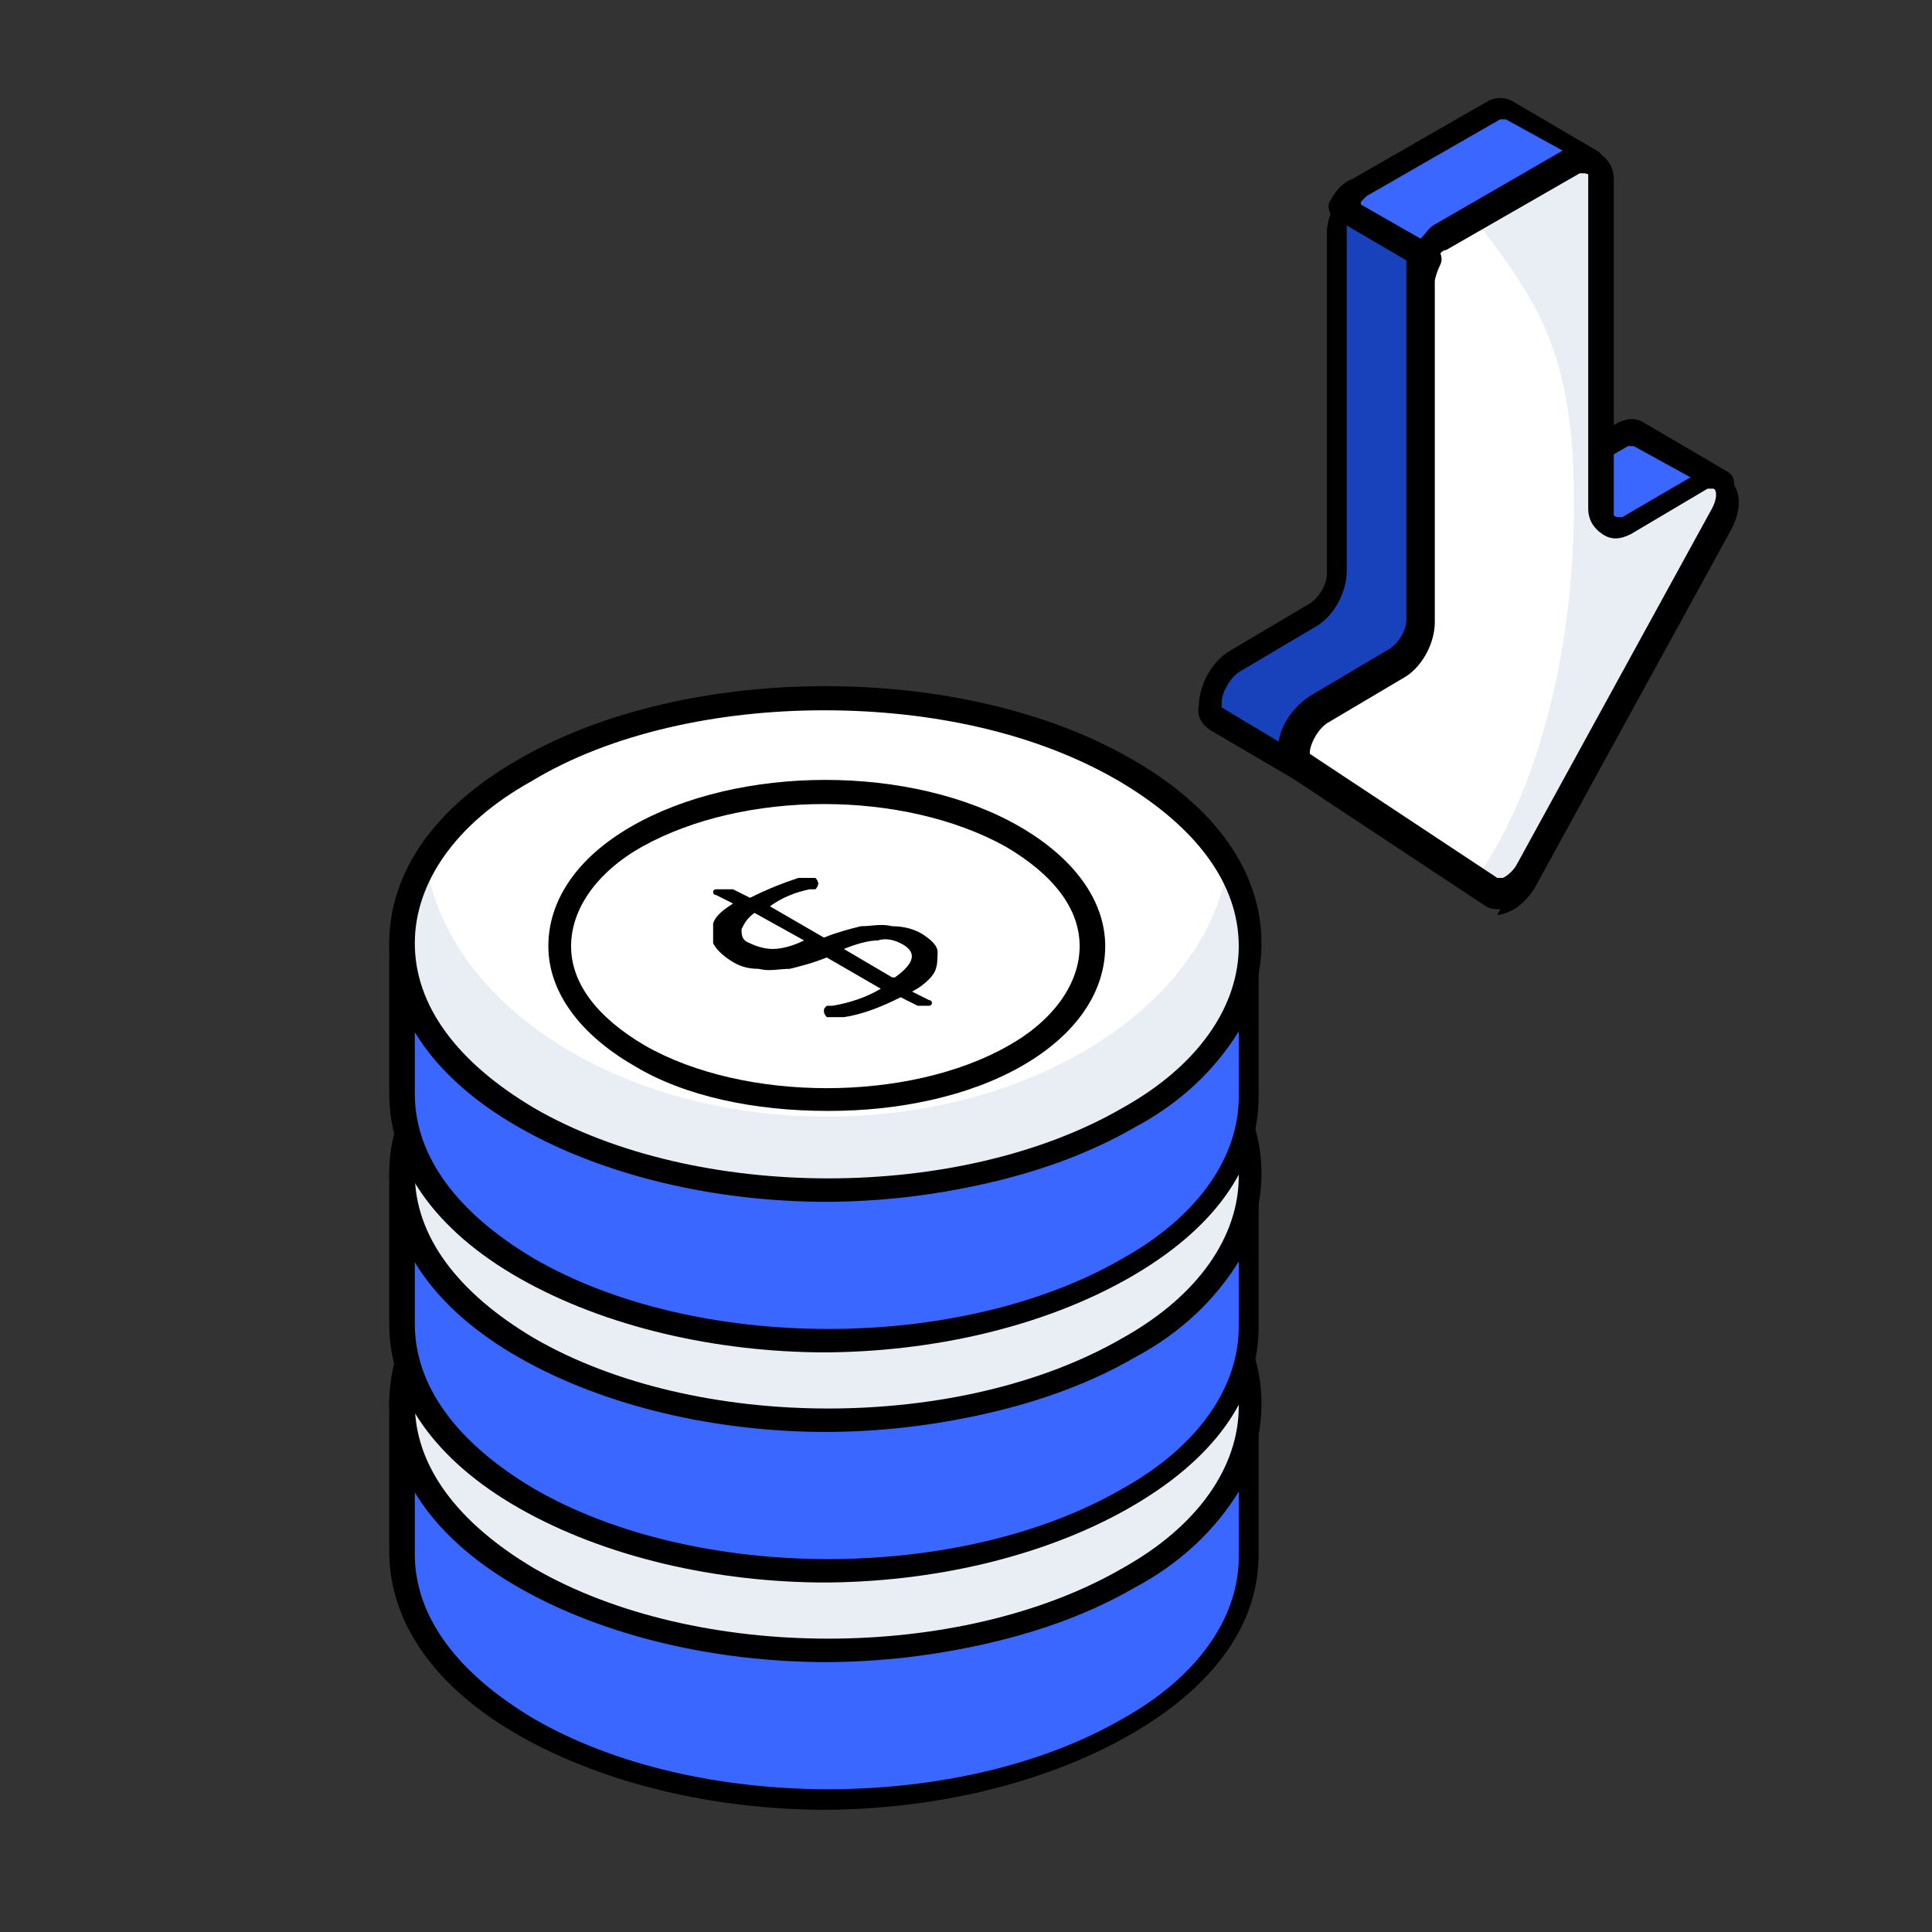 <svg xmlns="http://www.w3.org/2000/svg" id="Layer_1" viewBox="0 0 68 68"><rect x="0" y="0" width="68" height="68" fill="#333333" stroke="none"/><defs><style>      .st0 {        fill: #e9edf4;      }      .st1 {        fill: #fff;      }      .st2 {        isolation: isolate;      }      .st3 {        fill: #1742bc;      }      .st4 {        fill: #3967ff;      }    </style></defs><g><g><g class="st2"><g><path class="st4" d="M44,49.4v5.3c0,2.2-1.5,4.4-4.4,6.1-5.8,3.4-15.3,3.4-21.1,0-2.9-1.7-4.4-3.9-4.4-6.2v-5.3c0,2.2,1.5,4.5,4.4,6.2,5.9,3.4,15.3,3.4,21.1,0,2.9-1.7,4.3-3.9,4.3-6.1Z"></path><path d="M29.1,63.7c-3.9,0-7.8-.9-10.8-2.6-3-1.7-4.6-4-4.6-6.5v-5.3c0-.2.2-.4.4-.4h0c.2,0,.4.2.4.4,0,2.2,1.5,4.2,4.2,5.8,5.7,3.3,15,3.3,20.7,0,2.7-1.5,4.1-3.6,4.1-5.7,0-.2.2-.4.4-.4h0c.2,0,.4.2.4.4v5.3c0,2.5-1.6,4.7-4.6,6.4-3,1.7-6.9,2.6-10.8,2.6ZM14.6,52.4v2.3c0,2.2,1.5,4.2,4.2,5.8,5.7,3.3,15,3.3,20.7,0,2.7-1.5,4.1-3.6,4.1-5.7v-2.3c-.8,1.3-2,2.5-3.7,3.4-5.9,3.4-15.6,3.4-21.5,0-1.7-1-3-2.2-3.8-3.5Z"></path></g><path class="st1" d="M39.6,43.3c5.9,3.4,5.9,8.9,0,12.2-5.8,3.4-15.3,3.4-21.1,0-5.9-3.4-5.9-8.9,0-12.2,5.8-3.4,15.3-3.4,21.1,0Z"></path><path class="st0" d="M39.7,55.5c-5.8,3.4-15.3,3.4-21.1,0-4.2-2.4-5.4-5.9-3.6-9,.8,5,6.8,8.9,14.1,8.9s13.3-3.9,14.1-8.8c1.8,3,.7,6.5-3.5,9Z"></path><path d="M29.1,58.5c-3.9,0-7.8-.9-10.8-2.6-3-1.7-4.6-4-4.6-6.5,0-2.5,1.6-4.8,4.6-6.5,5.9-3.4,15.6-3.4,21.5,0,3,1.7,4.6,4,4.6,6.5,0,2.5-1.6,4.8-4.6,6.5-3,1.7-6.9,2.6-10.8,2.6ZM29,41.2c-3.7,0-7.5.8-10.3,2.5-2.7,1.5-4.1,3.6-4.1,5.7,0,2.2,1.5,4.2,4.2,5.8,5.7,3.3,15,3.3,20.7,0,2.7-1.5,4.1-3.6,4.1-5.7,0-2.2-1.5-4.2-4.2-5.8-2.9-1.7-6.6-2.5-10.4-2.5Z"></path></g><g><path class="st1" d="M35.7,45.6c3.7,2.1,3.7,5.6,0,7.7-3.6,2.1-9.6,2.1-13.2,0-3.7-2.1-3.7-5.6,0-7.7,3.6-2.1,9.6-2.1,13.2,0Z"></path><path d="M29.1,55.2c-2.5,0-5-.5-6.8-1.6-1.9-1.1-3-2.6-3-4.2,0-1.6,1-3.1,2.9-4.2,3.8-2.2,9.9-2.2,13.7,0,1.9,1.1,3,2.6,3,4.2,0,1.6-1,3.1-2.9,4.2-1.9,1.1-4.4,1.6-6.8,1.6ZM29,44.4c-2.3,0-4.6.5-6.4,1.5-1.6.9-2.5,2.2-2.5,3.5,0,1.3.9,2.5,2.6,3.5,3.5,2,9.3,2,12.8,0,1.6-.9,2.5-2.2,2.5-3.5,0-1.3-.9-2.5-2.6-3.5-1.8-1-4.1-1.5-6.4-1.5Z"></path></g><path d="M29.1,51.5c0,0,.1,0,.2,0,.6-.1,1.2-.3,1.7-.6l-1.9-1.1c-.5.2-.9.3-1.3.4-.4,0-.7.1-1.1,0-.4,0-.7-.1-1-.3-.3-.2-.5-.4-.6-.6,0-.2,0-.5,0-.7.1-.3.4-.5.7-.7l-.6-.3c0,0-.1,0-.1-.1,0,0,0-.1.1-.1,0,0,.2,0,.3,0,0,0,.2,0,.3,0l.6.3c.6-.3,1.1-.5,1.7-.7.2,0,.4,0,.6,0,0,0,.1.1.1.2,0,0,0,.1-.1.2,0,0,0,0-.2,0-.5.1-1,.3-1.4.6l1.9,1.1c.5-.2.9-.3,1.3-.4.4,0,.7-.1,1.1,0,.4,0,.8.1,1.1.3.3.2.5.4.5.6,0,.2,0,.5-.1.7-.1.2-.4.5-.8.7l.6.3c0,0,.1,0,.1.1,0,0,0,.1-.1.1,0,0-.1,0-.2,0,0,0-.2,0-.2,0l-.6-.3c-.6.3-1.3.6-2,.7,0,0-.2,0-.3,0-.1,0-.2,0-.3,0,0,0-.1-.1-.1-.2s0-.1.1-.2ZM31.5,50.5c.7-.5.8-.9.2-1.2-.2-.1-.5-.2-.8-.1-.3,0-.7.1-1.2.3l1.7,1ZM26.6,48.2c-.3.2-.4.4-.5.6,0,.2,0,.4.3.5.2.1.5.2.8.2.3,0,.7-.1,1.1-.3l-1.8-1Z"></path></g><g><g class="st2"><g><path class="st4" d="M44,41.4v5.3c0,2.2-1.5,4.4-4.4,6.1-5.8,3.4-15.3,3.4-21.1,0-2.9-1.7-4.4-3.9-4.4-6.2v-5.3c0,2.2,1.5,4.5,4.4,6.2,5.9,3.4,15.3,3.4,21.1,0,2.9-1.7,4.3-3.9,4.3-6.1Z"></path><path d="M29.1,55.7c-3.9,0-7.8-.9-10.8-2.6-3-1.7-4.6-4-4.6-6.5v-5.3c0-.2.2-.4.4-.4h0c.2,0,.4.2.4.4,0,2.2,1.5,4.2,4.2,5.8,5.7,3.3,15,3.3,20.7,0,2.7-1.5,4.1-3.6,4.1-5.7,0-.2.2-.4.4-.4h0c.2,0,.4.2.4.4v5.3c0,2.5-1.6,4.7-4.6,6.4-3,1.7-6.9,2.6-10.8,2.6ZM14.6,44.3v2.3c0,2.2,1.5,4.2,4.2,5.8,5.7,3.3,15,3.3,20.7,0,2.7-1.5,4.1-3.6,4.1-5.7v-2.3c-.8,1.3-2,2.5-3.7,3.4-5.9,3.4-15.6,3.4-21.5,0-1.7-1-3-2.2-3.8-3.5Z"></path></g><path class="st1" d="M39.6,35.2c5.9,3.4,5.9,8.9,0,12.2-5.8,3.4-15.3,3.4-21.1,0-5.9-3.4-5.9-8.9,0-12.2,5.8-3.4,15.3-3.4,21.1,0Z"></path><path class="st0" d="M39.7,47.4c-5.8,3.4-15.3,3.4-21.1,0-4.2-2.4-5.4-5.9-3.6-9,.8,5,6.8,8.9,14.1,8.9s13.3-3.9,14.1-8.8c1.8,3,.7,6.5-3.5,9Z"></path><path d="M29.1,50.4c-3.9,0-7.8-.9-10.8-2.6-3-1.7-4.6-4-4.6-6.5,0-2.5,1.6-4.8,4.6-6.5,5.9-3.4,15.6-3.4,21.5,0,3,1.7,4.6,4,4.6,6.5,0,2.5-1.6,4.8-4.6,6.5-3,1.7-6.9,2.6-10.8,2.6ZM29,33.1c-3.7,0-7.5.8-10.3,2.5-2.7,1.5-4.1,3.6-4.1,5.7,0,2.2,1.5,4.2,4.2,5.8,5.7,3.3,15,3.3,20.7,0,2.7-1.5,4.1-3.6,4.1-5.7,0-2.2-1.5-4.2-4.2-5.8-2.9-1.7-6.6-2.5-10.4-2.5Z"></path></g><g><path class="st1" d="M35.7,37.5c3.7,2.1,3.7,5.6,0,7.7-3.6,2.1-9.6,2.1-13.2,0-3.7-2.1-3.7-5.6,0-7.7,3.6-2.1,9.6-2.1,13.2,0Z"></path><path d="M29.1,47.2c-2.5,0-5-.5-6.8-1.6-1.9-1.1-3-2.6-3-4.2,0-1.6,1-3.1,2.9-4.2,3.8-2.2,9.9-2.2,13.7,0h0c1.9,1.1,3,2.6,3,4.2,0,1.6-1,3.1-2.9,4.2-1.9,1.1-4.4,1.6-6.8,1.6ZM29,36.3c-2.3,0-4.6.5-6.4,1.5-1.6.9-2.5,2.2-2.5,3.5,0,1.3.9,2.5,2.6,3.5,3.5,2,9.3,2,12.8,0,1.6-.9,2.5-2.2,2.5-3.5,0-1.3-.9-2.5-2.6-3.5h0c-1.8-1-4.1-1.5-6.4-1.5Z"></path></g><path d="M29.1,43.4c0,0,.1,0,.2,0,.6-.1,1.2-.3,1.7-.6l-1.9-1.1c-.5.2-.9.3-1.3.4-.4,0-.7.1-1.1,0-.4,0-.7-.1-1-.3-.3-.2-.5-.4-.6-.6,0-.2,0-.5,0-.7.1-.3.4-.5.7-.7l-.6-.3c0,0-.1,0-.1-.1,0,0,0-.1.1-.1,0,0,.2,0,.3,0,0,0,.2,0,.3,0l.6.3c.6-.3,1.1-.5,1.7-.7.2,0,.4,0,.6,0,0,0,.1.1.1.2,0,0,0,.1-.1.2,0,0,0,0-.2,0-.5.1-1,.3-1.4.6l1.9,1.1c.5-.2.9-.3,1.3-.4.4,0,.7-.1,1.1,0,.4,0,.8.1,1.1.3.3.2.5.4.5.6,0,.2,0,.5-.1.7-.1.2-.4.5-.8.7l.6.3c0,0,.1,0,.1.1,0,0,0,.1-.1.1,0,0-.1,0-.2,0,0,0-.2,0-.2,0l-.6-.3c-.6.3-1.3.6-2,.7,0,0-.2,0-.3,0-.1,0-.2,0-.3,0,0,0-.1-.1-.1-.2s0-.1.1-.2ZM31.5,42.4c.7-.5.8-.9.2-1.2-.2-.1-.5-.2-.8-.1-.3,0-.7.1-1.2.3l1.7,1ZM26.6,40.2c-.3.2-.4.4-.5.6,0,.2,0,.4.3.5.2.1.5.2.8.2.3,0,.7-.1,1.1-.3l-1.8-1Z"></path></g><g><g class="st2"><g><path class="st4" d="M44,33.3v5.3c0,2.2-1.5,4.4-4.4,6.1-5.8,3.4-15.3,3.4-21.1,0-2.9-1.7-4.4-3.9-4.4-6.2v-5.3c0,2.2,1.5,4.5,4.4,6.2,5.9,3.4,15.3,3.4,21.1,0,2.9-1.7,4.3-3.9,4.3-6.1Z"></path><path d="M29.1,47.6c-3.9,0-7.8-.9-10.8-2.6-3-1.7-4.6-4-4.6-6.5v-5.3c0-.2.2-.4.4-.4h0c.2,0,.4.2.4.4,0,2.2,1.5,4.2,4.2,5.8,5.7,3.3,15,3.3,20.7,0,2.7-1.5,4.1-3.6,4.1-5.7,0-.2.2-.4.4-.4h0c.2,0,.4.2.4.4v5.3c0,2.5-1.6,4.7-4.6,6.4-3,1.7-6.9,2.6-10.8,2.6ZM14.6,36.2v2.3c0,2.2,1.5,4.2,4.2,5.8,5.7,3.3,15,3.3,20.7,0,2.7-1.5,4.1-3.6,4.1-5.7v-2.3c-.8,1.3-2,2.5-3.7,3.4-5.9,3.4-15.6,3.4-21.5,0-1.7-1-3-2.2-3.8-3.5Z"></path></g><path class="st1" d="M39.6,27.2c5.9,3.4,5.9,8.9,0,12.2-5.8,3.4-15.3,3.4-21.1,0-5.9-3.4-5.9-8.9,0-12.2,5.8-3.4,15.3-3.4,21.1,0Z"></path><path class="st0" d="M39.7,39.4c-5.8,3.4-15.3,3.4-21.1,0-4.2-2.4-5.4-5.9-3.6-9,.8,5,6.8,8.9,14.1,8.9s13.3-3.9,14.1-8.8c1.8,3,.7,6.5-3.5,9Z"></path><path d="M29.1,42.3c-3.9,0-7.8-.9-10.8-2.6-3-1.7-4.6-4-4.6-6.5,0-2.5,1.6-4.8,4.6-6.5,5.9-3.4,15.6-3.4,21.5,0,3,1.7,4.6,4,4.6,6.5,0,2.5-1.6,4.8-4.6,6.5-3,1.7-6.9,2.6-10.8,2.6ZM29,25c-3.7,0-7.5.8-10.3,2.5-2.7,1.5-4.1,3.6-4.1,5.7,0,2.2,1.5,4.2,4.2,5.8,5.7,3.3,15,3.3,20.7,0,2.7-1.5,4.1-3.6,4.1-5.7,0-2.2-1.5-4.2-4.2-5.8-2.9-1.7-6.6-2.5-10.4-2.5Z"></path></g><g><path class="st1" d="M35.7,29.4c3.7,2.1,3.7,5.6,0,7.7-3.6,2.1-9.6,2.1-13.2,0-3.7-2.1-3.7-5.6,0-7.7,3.6-2.1,9.6-2.1,13.2,0Z"></path><path d="M29.1,39.1c-2.5,0-5-.5-6.8-1.6-1.9-1.1-3-2.6-3-4.2,0-1.6,1-3.1,2.9-4.2,3.8-2.2,9.9-2.2,13.7,0,1.9,1.1,3,2.6,3,4.2,0,1.6-1,3.1-2.9,4.2-1.9,1.1-4.4,1.6-6.8,1.6ZM29,28.3c-2.3,0-4.6.5-6.4,1.5-1.6.9-2.5,2.2-2.5,3.5,0,1.3.9,2.5,2.6,3.5,3.5,2,9.3,2,12.8,0,1.6-.9,2.5-2.2,2.5-3.5,0-1.3-.9-2.5-2.6-3.5-1.8-1-4.1-1.5-6.4-1.5Z"></path></g><path d="M29.1,35.4c0,0,.1,0,.2,0,.6-.1,1.2-.3,1.7-.6l-1.9-1.1c-.5.2-.9.3-1.3.4-.4,0-.7.1-1.1,0-.4,0-.7-.1-1-.3-.3-.2-.5-.4-.6-.6,0-.2,0-.5,0-.7.1-.3.4-.5.7-.7l-.6-.3c0,0-.1,0-.1-.1,0,0,0-.1.1-.1,0,0,.2,0,.3,0,0,0,.2,0,.3,0l.6.3c.6-.3,1.1-.5,1.7-.7.2,0,.4,0,.6,0,0,0,.1.1.1.2,0,0,0,.1-.1.2,0,0,0,0-.2,0-.5.1-1,.3-1.4.6l1.9,1.1c.5-.2.9-.3,1.3-.4.4,0,.7-.1,1.1,0,.4,0,.8.1,1.1.3.3.2.5.4.5.6,0,.2,0,.5-.1.7-.1.2-.4.5-.8.7l.6.3c0,0,.1,0,.1.1,0,0,0,.1-.1.1,0,0-.1,0-.2,0,0,0-.2,0-.2,0l-.6-.3c-.6.3-1.3.6-2,.7,0,0-.2,0-.3,0-.1,0-.2,0-.3,0,0,0-.1-.1-.1-.2s0-.1.1-.2ZM31.5,34.4c.7-.5.8-.9.2-1.2-.2-.1-.5-.2-.8-.1-.3,0-.7.1-1.2.3l1.7,1ZM26.6,32.1c-.3.2-.4.4-.5.6,0,.2,0,.4.3.5.2.1.5.2.8.2.3,0,.7-.1,1.1-.3l-1.8-1Z"></path></g></g><g><g class="st2"><g><path class="st4" d="M60.6,17c-.2,0-.4,0-.6,0l-2.7,1.6c-.2.1-.5.2-.6,0l-2.9-1.7c.2,0,.4,0,.6,0l2.7-1.6c.3-.1.5-.2.6,0l2.9,1.7Z"></path><path d="M56.9,19.1c-.2,0-.3,0-.4-.1l-2.9-1.7c-.2-.1-.3-.4-.2-.6.1-.2.4-.3.6-.2,0,0,0,0,.2,0l2.7-1.6c.4-.2.7-.2,1,0l2.9,1.7c.2.1.3.4.2.6-.1.2-.4.3-.6.2,0,0,0,0-.2,0l-2.7,1.6c-.2.1-.4.2-.6.2ZM54.9,17.1l2,1.1s0,0,.2,0l2.4-1.4-2-1.1s0,0-.2,0l-2.4,1.4Z"></path></g><path class="st1" d="M55.5,5.5c.5-.3.9,0,.9.5v12c0,.6.4.8.9.5l2.7-1.6c.8-.4,1.2.4.6,1.3l-6.8,12.4c-.2.3-.4.6-.6.7s-.5.2-.6,0l-6.8-4.5c-.5-.3-.1-1.6.6-2.1l2.7-1.6c.5-.3.9-1,.9-1.5v-12c0-.6.3-1.2.8-1.5l4.7-2.7Z"></path><path class="st0" d="M60.6,18.4l-6.8,12.4c-.2.3-.4.6-.6.7-.2.1-.5.2-.6,0l-.7-.5c2.1-2.9,3.5-7.8,3.5-13.3s-1.4-7.2-3.5-10l3.6-2.1c.5-.3.9,0,.9.5v12c0,.6.4.8.9.5l2.7-1.6c.8-.4,1.2.4.7,1.3Z"></path><path d="M52.8,32c-.2,0-.3,0-.5-.1l-6.8-4.5c-.3-.2-.4-.5-.4-.9,0-.7.5-1.5,1.1-1.8l2.7-1.6c.4-.2.7-.7.7-1.1v-12c0-.7.4-1.5,1-1.9l4.7-2.7c.4-.2.7-.2,1,0,.3.2.5.5.5.9v12c0,.1,0,.2,0,.2,0,0,0,0,.2,0l2.7-1.6c.4-.3.9-.2,1.2,0,.4.4.4,1.1,0,1.8l-6.8,12.4c-.2.4-.5.7-.8.9-.2.1-.4.2-.6.2ZM55.9,5.8s0,0-.2,0l-4.7,2.7c-.3.2-.7.7-.7,1.1v12c0,.7-.4,1.5-1,1.9l-2.7,1.6c-.4.2-.7.8-.7,1.1,0,.1,0,.2,0,.2l6.8,4.5s0,0,.2,0c.2-.1.4-.3.5-.5l6.8-12.4c.3-.5.2-.8.1-.8,0,0,0,0-.2,0l-2.7,1.6c-.4.2-.7.2-1,0-.3-.2-.5-.5-.5-.9V6c0-.1,0-.2,0-.2,0,0,0,0,0,0ZM55.5,5.5h0,0Z"></path></g><g><g><path class="st3" d="M47,8.1v12c0,.6-.3,1.2-.8,1.5l-2.7,1.6c-.8.4-1.2,1.7-.6,2.1l2.9,1.7c-.5-.3-.1-1.6.6-2.1l2.7-1.6c.5-.3.9-1,.9-1.5v-12c0-.3,0-.6.2-.8l-2.9-1.7c-.2.3-.2.6-.2.8Z"></path><path d="M45.7,27.4c0,0-.1,0-.2,0l-2.9-1.7c-.3-.2-.5-.5-.4-.9,0-.6.4-1.5,1.1-1.9l2.7-1.6c.4-.2.7-.7.7-1.1v-12c0,0,0,0,0,0,0-.3.1-.7.3-1,0,0,.1-.2.3-.2.1,0,.2,0,.3,0l2.9,1.7c.2.1.3.4.2.6-.1.2-.2.5-.2.6v12c0,.7-.4,1.5-1,1.9l-2.7,1.6c-.4.2-.7.8-.7,1.1,0,.1,0,.2,0,.2.2.1.2.4.1.6,0,.1-.2.2-.4.2ZM47.4,8.1v12c0,.7-.4,1.5-1,1.9l-2.7,1.6c-.4.2-.7.8-.7,1.1,0,.1,0,.2,0,.2l2,1.2c.1-.6.5-1.2,1.1-1.6l2.7-1.6c.4-.2.7-.7.7-1.1v-12c0-.2,0-.4,0-.7l-2.1-1.2c0,0,0,.2,0,.2Z"></path></g><g><path class="st4" d="M53.2,3.8c-.2,0-.4,0-.6,0l-4.7,2.7c-.2.1-.5.4-.6.7l2.9,1.7c.2-.3.4-.5.6-.7l4.7-2.7c.2-.1.5-.2.6,0l-2.9-1.7Z"></path><path d="M50.1,9.4c0,0-.1,0-.2,0l-2.9-1.7c-.2-.1-.3-.4-.2-.6.2-.4.5-.7.8-.8l4.7-2.7c.3-.2.7-.2,1,0l2.9,1.7c.2.1.3.4.2.6-.1.2-.4.3-.6.2,0,0-.1,0-.2,0l-4.7,2.7c-.2,0-.3.3-.5.5,0,0-.1.2-.3.2,0,0,0,0-.1,0ZM47.9,7.2l2.1,1.2c.2-.2.3-.4.5-.5l4.5-2.6-2-1.1.2-.4-.2.4s0,0-.2,0l-4.7,2.7c0,0-.1.1-.2.2Z"></path></g></g></g></svg>